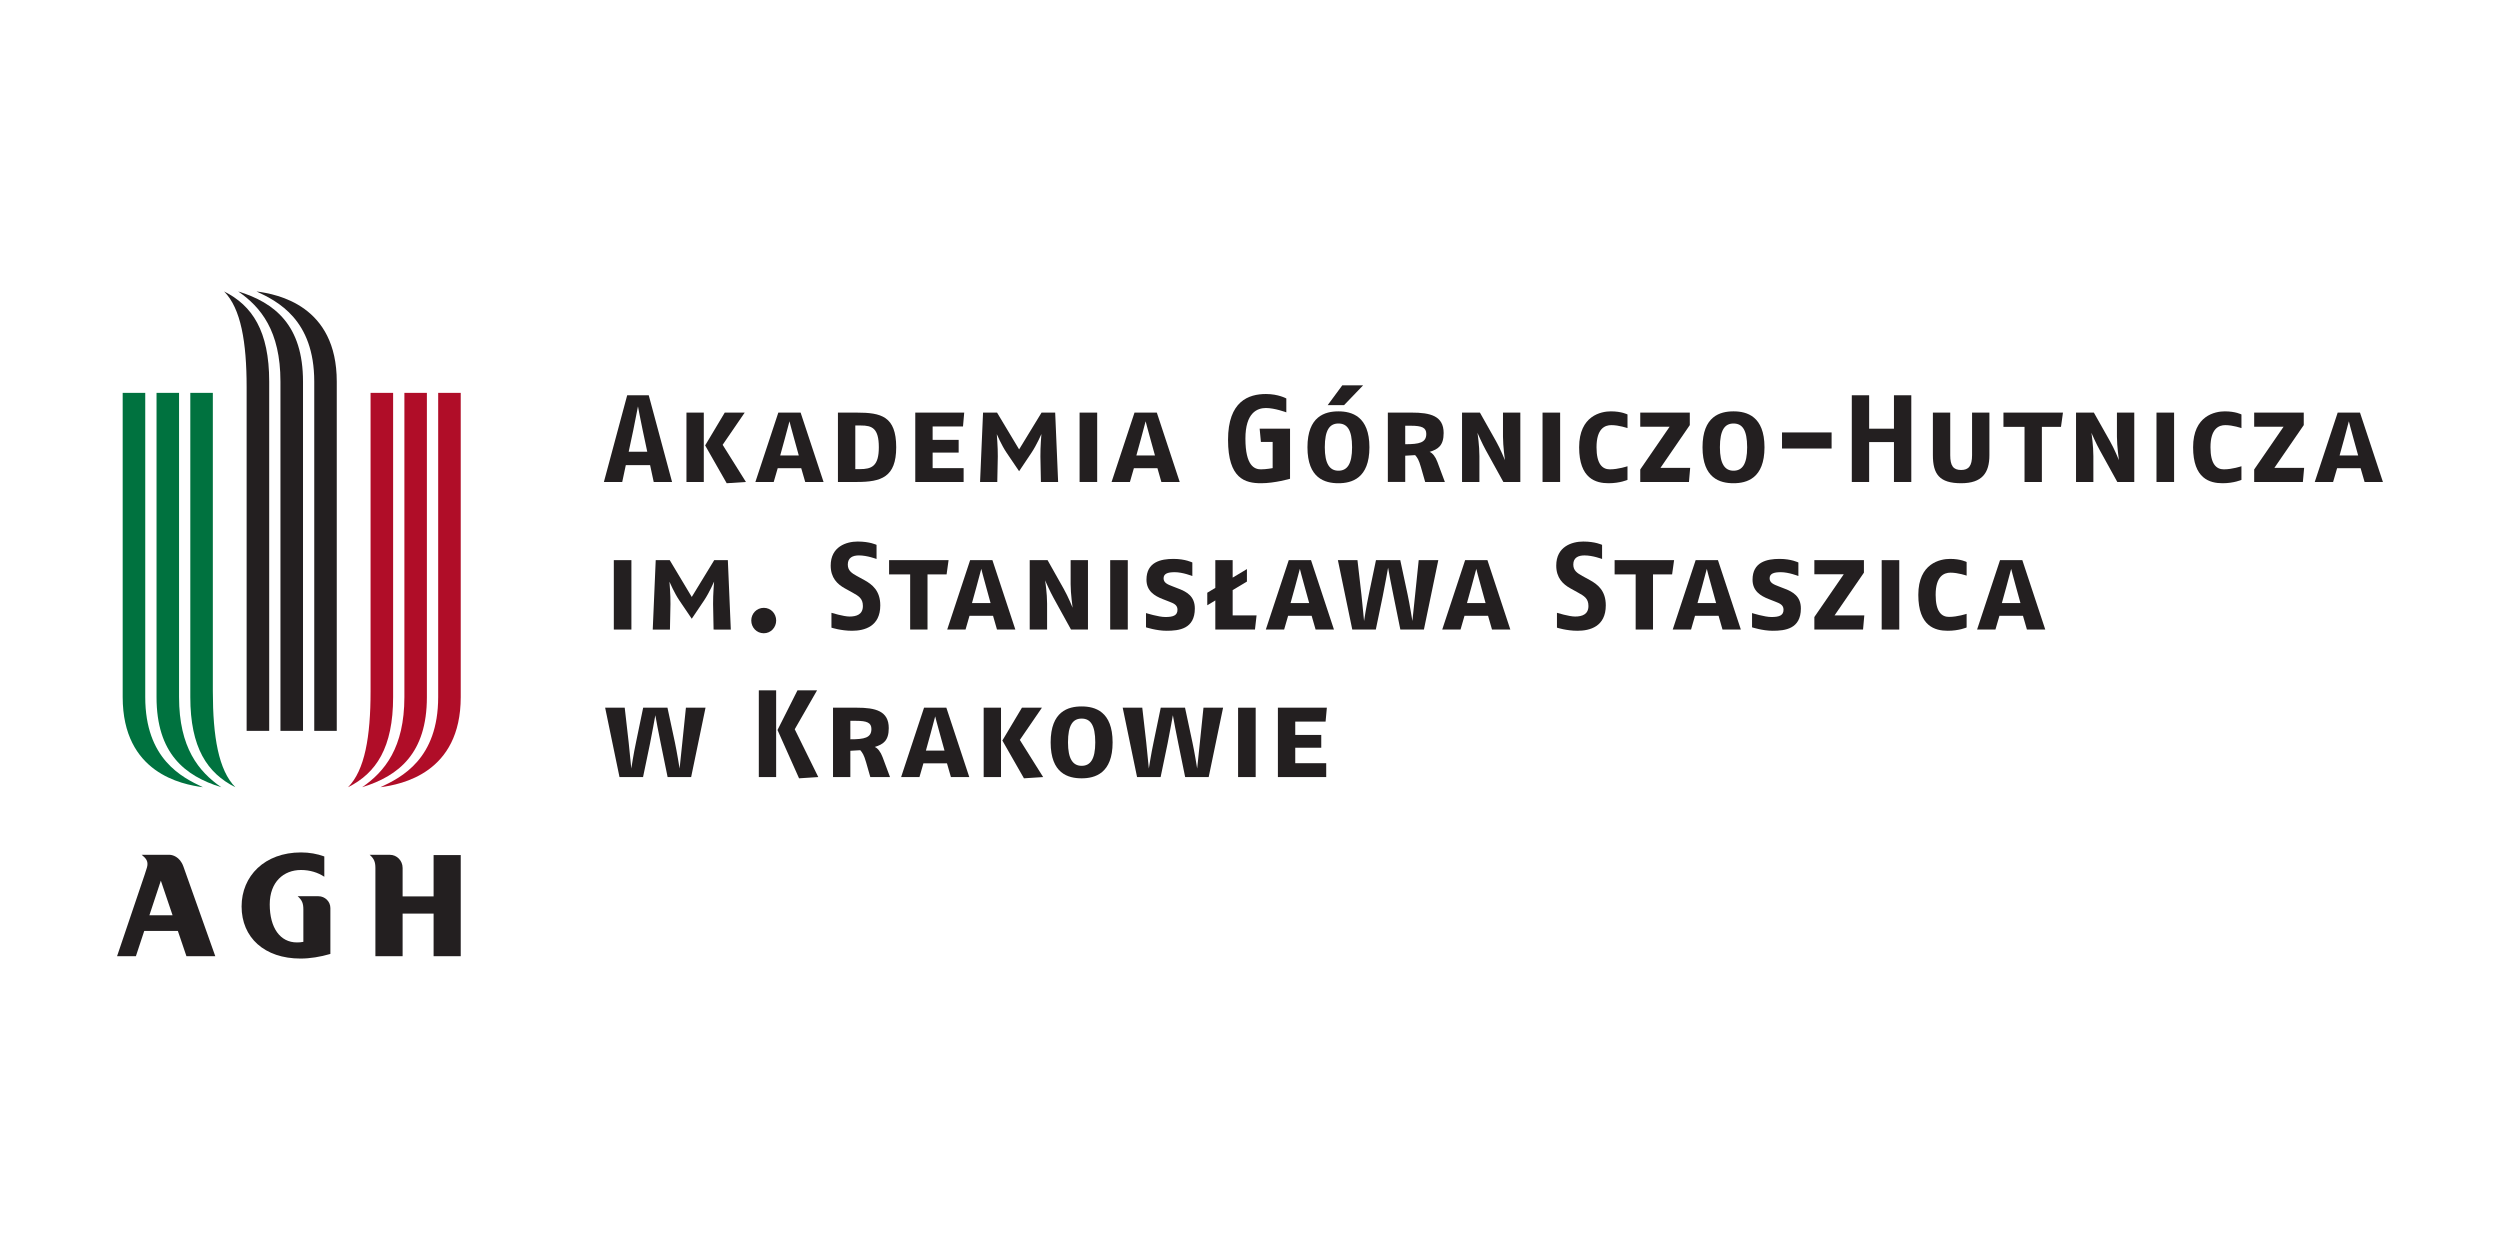 <?xml version="1.0" encoding="utf-8"?>
<!-- Generator: Adobe Illustrator 16.0.4, SVG Export Plug-In . SVG Version: 6.00 Build 0)  -->
<!DOCTYPE svg PUBLIC "-//W3C//DTD SVG 1.1//EN" "http://www.w3.org/Graphics/SVG/1.1/DTD/svg11.dtd">
<svg version="1.1" id="Warstwa_1" xmlns="http://www.w3.org/2000/svg" xmlns:xlink="http://www.w3.org/1999/xlink" x="0px" y="0px"
	 width="300px" height="150px" viewBox="0 0 300 150" enable-background="new 0 0 300 150" xml:space="preserve">
<g>
	<path fill="#231F20" d="M48.313,104.15c0-0.869-0.683-1.573-1.53-1.573h-2.421c0.527,0.47,0.686,0.849,0.686,1.592v10.575h3.266
		v-5.114h3.718v5.114h3.257v-12.132h-3.257v4.955h-3.718V104.15z"/>
	<path fill="#231F20" d="M22.372,114.744h3.462c0,0-3.829-10.767-3.829-10.771c-0.432-1.207-1.359-1.396-1.657-1.396h-3.343
		c0.511,0.419,0.691,0.689,0.691,1.113c0,0.255-0.061,0.452-0.338,1.276l-3.31,9.777h2.26l1.001-3.032h4.034L22.372,114.744z
		 M20.707,109.83h-2.778l1.372-4.152L20.707,109.83z"/>
	<path fill="#231F20" d="M36.403,113.022v-3.882c0-0.744-0.156-1.122-0.684-1.594l2.495,0.002c0.769,0,1.431,0.625,1.431,1.415
		v5.509c-1.218,0.357-2.453,0.555-3.582,0.555c-4.326,0-7.072-2.522-7.072-6.254c0-3.642,2.752-6.482,7.132-6.482
		c0.997,0,1.938,0.171,2.794,0.483v2.436c-0.767-0.509-1.736-0.811-2.794-0.811c-2.1,0-3.755,1.447-3.755,4.122
		c0,2.836,1.253,4.571,3.265,4.571C35.884,113.093,36.133,113.075,36.403,113.022"/>
	<path fill="#B00D28" d="M43.454,94.467c2.706-1.86,5.069-4.733,5.073-10.818V47.144h2.7v36.505
		C51.228,90.408,47.847,93.112,43.454,94.467"/>
	<path fill="#B00D28" d="M45.653,94.467c2.534-1.184,6.928-3.381,6.928-10.818V47.144h2.707v36.505
		C55.288,92.775,48.188,94.126,45.653,94.467"/>
	<path fill="#B00D28" d="M41.763,94.467c2.019-2.031,2.705-6.084,2.705-11.494V47.144h2.706v36.505
		C47.174,89.715,45.146,92.775,41.763,94.467"/>
	<path fill="#231F20" d="M28.582,34.973c2.705,1.86,5.072,4.733,5.072,10.817v41.913h2.707V45.79
		C36.361,39.028,32.981,36.326,28.582,34.973"/>
	<path fill="#231F20" d="M30.781,34.973c2.538,1.184,6.929,3.382,6.929,10.817v41.913h2.702V45.79
		C40.412,36.664,33.319,35.311,30.781,34.973"/>
	<path fill="#231F20" d="M26.89,34.973c2.021,2.029,2.706,6.085,2.706,11.493v41.237h2.708V45.79
		C32.304,39.725,30.273,36.664,26.89,34.973"/>
	<path fill="#00723F" d="M26.554,94.467c-2.701-1.86-5.068-4.733-5.068-10.818V47.144h-2.702v36.505
		C18.783,90.408,22.164,93.112,26.554,94.467"/>
	<path fill="#00723F" d="M24.354,94.467c-2.533-1.184-6.925-3.381-6.925-10.818V47.144h-2.707v36.505
		C14.723,92.775,21.821,94.126,24.354,94.467"/>
	<path fill="#00723F" d="M28.242,94.467c-2.016-2.031-2.701-6.084-2.701-11.494V47.144h-2.704v36.505
		C22.837,89.715,24.865,92.775,28.242,94.467"/>
	<path fill="#231F20" d="M78.445,57.837l-0.433-2.021h-2.915l-0.43,2.021h-2.2l2.796-10.405h2.586l2.798,10.405H78.445z
		 M77.122,51.624c-0.254-1.176-0.535-2.707-0.565-2.857c-0.015,0.09-0.312,1.606-0.565,2.857l-0.551,2.587h2.23L77.122,51.624z"/>
	<path fill="#231F20" d="M82.375,49.513h2.081v8.324h-2.081V49.513z M87.204,57.988l-2.586-4.536l2.352-3.939h2.394l-2.646,3.865
		l2.794,4.459L87.204,57.988z"/>
	<path fill="#231F20" d="M96.626,57.838l-0.477-1.651h-2.824l-0.479,1.651h-2.2l2.753-8.325h2.676l2.753,8.325H96.626z
		 M95.303,52.665c-0.328-1.162-0.55-2.04-0.566-2.111c-0.015,0.045-0.236,0.875-0.565,2.111l-0.548,1.99h2.23L95.303,52.665z"/>
	<path fill="#231F20" d="M102.815,57.837h-2.263v-8.324h2.263c2.914,0,4.729,0.43,4.729,4.162
		C107.545,57.275,105.729,57.837,102.815,57.837 M103.303,51.059h-0.667v5.236h0.55c1.413,0,2.274-0.347,2.274-2.62
		C105.46,51.372,104.642,51.059,103.303,51.059"/>
	<polygon fill="#231F20" points="115.56,51.176 111.916,51.176 111.916,52.781 115.039,52.781 115.039,54.316 111.916,54.316 
		111.916,56.175 115.635,56.175 115.635,57.838 109.833,57.838 109.833,49.513 115.706,49.513 	"/>
	<path fill="#231F20" d="M124.909,57.838l-0.061-3.062c-0.015-1.101,0.121-2.691,0.121-2.691s-0.565,1.309-1.191,2.243l-1.485,2.218
		l-1.501-2.218c-0.596-0.875-1.177-2.228-1.177-2.228s0.134,1.575,0.121,2.676l-0.063,3.062h-2.066l0.358-8.324h1.681l2.647,4.414
		l2.692-4.414h1.636l0.354,8.324H124.909z"/>
	<rect x="129.551" y="49.513" fill="#231F20" width="2.111" height="8.324"/>
	<path fill="#231F20" d="M139.364,57.838l-0.471-1.651h-2.828l-0.476,1.651h-2.2l2.751-8.325h2.678l2.748,8.325H139.364z
		 M138.045,52.665c-0.328-1.162-0.55-2.04-0.569-2.111c-0.012,0.045-0.233,0.875-0.562,2.111l-0.551,1.99h2.232L138.045,52.665z"/>
	<path fill="#231F20" d="M151.335,57.988c-1.915,0-3.97-0.535-3.97-5.207c0-4.655,2.484-5.5,4.551-5.5
		c1.489,0,2.442,0.535,2.442,0.535v1.666c0,0-1.387-0.521-2.442-0.521s-2.466,0.566-2.466,3.673c0,3.288,1.101,3.687,1.858,3.687
		c0.622,0,1.41-0.146,1.41-0.146v-3.141h-1.41l-0.15-1.591h3.646v6.01C154.804,57.453,152.972,57.988,151.335,57.988"/>
	<path fill="#231F20" d="M160.613,57.988c-1.621,0-3.718-0.58-3.718-4.312c0-3.733,2.111-4.313,3.718-4.313
		c1.591,0,3.718,0.58,3.718,4.313C164.331,57.408,162.204,57.988,160.613,57.988 M160.613,50.821c-1.041,0-1.637,0.758-1.637,2.854
		c0,1.994,0.596,2.809,1.637,2.809s1.637-0.773,1.637-2.809C162.25,51.564,161.654,50.821,160.613,50.821 M161.285,48.619h-1.965
		l1.753-2.379h2.5L161.285,48.619z"/>
	<path fill="#231F20" d="M171.02,57.837l-0.506-1.768c-0.268-0.939-0.444-1.161-0.697-1.455l-1.19,0.071v3.151h-2.086v-8.324h2.858
		c2.231,0,3.838,0.384,3.838,2.451c0,1.519-0.672,1.949-1.682,2.262c0.358,0.147,0.701,0.581,0.935,1.218l0.894,2.394H171.02z
		 M169.296,51.089h-0.67v2.217c1.681,0,2.528-0.181,2.528-1.237C171.154,51.311,170.619,51.089,169.296,51.089"/>
	<path fill="#231F20" d="M180.403,57.838l-2.1-3.805c-0.43-0.772-0.936-1.934-1.011-2.097c0.03,0.133,0.237,1.562,0.237,2.794v3.107
		h-2.085v-8.324h2.146l1.935,3.434c0.551,0.966,1.066,2.274,1.066,2.274s-0.233-1.679-0.233-2.825v-2.883h2.081v8.324H180.403z"/>
	<rect x="185.105" y="49.513" fill="#231F20" width="2.111" height="8.324"/>
	<path fill="#231F20" d="M193.038,57.988c-1.531,0-3.541-0.535-3.541-4.313c0-3.807,2.651-4.313,3.808-4.313
		c1.294,0,1.995,0.373,1.995,0.373v1.637c0,0-1.029-0.357-1.934-0.357c-0.773,0-1.783,0.4-1.783,2.661
		c0,2.006,0.697,2.646,1.605,2.646c1.011,0,2.111-0.373,2.111-0.373v1.637C195.3,57.585,194.392,57.988,193.038,57.988"/>
	<polygon fill="#231F20" points="202.675,57.838 196.83,57.838 196.83,56.337 200.355,51.205 196.83,51.205 196.83,49.514 
		202.776,49.514 202.776,51.013 199.255,56.145 202.821,56.145 	"/>
	<path fill="#231F20" d="M208.021,57.988c-1.617,0-3.718-0.58-3.718-4.313c0-3.732,2.112-4.313,3.718-4.313
		c1.595,0,3.718,0.581,3.718,4.313C211.738,57.408,209.615,57.988,208.021,57.988 M208.021,50.821c-1.036,0-1.632,0.758-1.632,2.854
		c0,1.994,0.596,2.809,1.632,2.809c1.045,0,1.637-0.771,1.637-2.809C209.657,51.563,209.065,50.821,208.021,50.821"/>
	<rect x="213.842" y="51.892" fill="#231F20" width="5.95" height="1.931"/>
	<polygon fill="#231F20" points="227.275,57.838 227.275,53.05 224.297,53.05 224.297,57.838 222.216,57.838 222.216,47.432 
		224.297,47.432 224.297,51.443 227.275,51.443 227.275,47.432 229.356,47.432 229.356,57.838 	"/>
	<path fill="#231F20" d="M235.336,57.988c-2.616,0-3.389-1.101-3.389-3.363v-5.112h2.081v5.102c0,1.278,0.361,1.783,1.308,1.783
		c0.896,0,1.312-0.475,1.312-1.783v-5.102h2.081v5.112C238.729,56.752,237.854,57.988,235.336,57.988"/>
	<polygon fill="#231F20" points="247.318,51.221 245.025,51.221 245.025,57.838 242.944,57.838 242.944,51.221 240.414,51.221 
		240.414,49.513 247.556,49.513 	"/>
	<path fill="#231F20" d="M254.078,57.838l-2.1-3.805c-0.432-0.772-0.936-1.934-1.011-2.097c0.03,0.133,0.237,1.562,0.237,2.794
		v3.107h-2.081v-8.324h2.141l1.936,3.434c0.549,0.966,1.07,2.274,1.07,2.274s-0.238-1.679-0.238-2.825v-2.883h2.081v8.324H254.078z"
		/>
	<rect x="258.779" y="49.513" fill="#231F20" width="2.112" height="8.324"/>
	<path fill="#231F20" d="M266.713,57.988c-1.531,0-3.541-0.535-3.541-4.313c0-3.807,2.651-4.313,3.808-4.313
		c1.297,0,1.994,0.373,1.994,0.373v1.637c0,0-1.025-0.357-1.934-0.357c-0.77,0-1.783,0.4-1.783,2.661
		c0,2.006,0.697,2.646,1.605,2.646c1.011,0,2.111-0.373,2.111-0.373v1.637C268.974,57.585,268.065,57.988,266.713,57.988"/>
	<polygon fill="#231F20" points="276.345,57.838 270.501,57.838 270.501,56.337 274.03,51.205 270.501,51.205 270.501,49.514 
		276.451,49.514 276.451,51.013 272.925,56.145 276.496,56.145 	"/>
	<path fill="#231F20" d="M283.75,57.838l-0.476-1.651h-2.823l-0.479,1.651h-2.202l2.752-8.325h2.677l2.752,8.325H283.75z
		 M282.427,52.665c-0.325-1.162-0.551-2.04-0.565-2.111c-0.017,0.045-0.237,0.875-0.562,2.111l-0.55,1.99h2.228L282.427,52.665z"/>
	<rect x="73.658" y="67.218" fill="#231F20" width="2.111" height="8.329"/>
	<path fill="#231F20" d="M85.63,75.547l-0.059-3.065c-0.016-1.102,0.122-2.692,0.122-2.692s-0.568,1.309-1.192,2.247l-1.489,2.213
		l-1.499-2.213c-0.596-0.878-1.177-2.231-1.177-2.231s0.135,1.575,0.12,2.677l-0.062,3.065h-2.065l0.358-8.329h1.682l2.643,4.415
		l2.694-4.415h1.636l0.356,8.329H85.63z"/>
	<path fill="#231F20" d="M91.655,75.991c-0.864,0-1.503-0.697-1.503-1.53c0-0.838,0.654-1.52,1.503-1.52
		c0.861,0,1.485,0.701,1.485,1.52C93.141,75.278,92.517,75.991,91.655,75.991"/>
	<path fill="#231F20" d="M102.242,75.693c-1.323,0-2.468-0.373-2.468-0.373v-1.783c0,0,1.455,0.448,2.168,0.448
		c0.85,0,1.605-0.252,1.605-1.267c0-0.92-0.531-1.206-1.245-1.606l-0.939-0.52c-0.877-0.49-1.68-1.248-1.68-2.723
		c0-2.273,1.874-2.884,3.242-2.884c1.458,0,2.261,0.399,2.261,0.399v1.696c0,0-1.114-0.43-2.113-0.43
		c-0.743,0-1.336,0.268-1.336,1.098c0,0.73,0.476,1.029,1.084,1.372l0.893,0.486c0.952,0.523,1.92,1.282,1.92,3.035
		C105.634,75.188,103.729,75.693,102.242,75.693"/>
	<polygon fill="#231F20" points="113.592,68.926 111.302,68.926 111.302,75.547 109.219,75.547 109.219,68.926 106.69,68.926 
		106.69,67.218 113.829,67.218 	"/>
	<path fill="#231F20" d="M119.639,75.547l-0.475-1.652h-2.824l-0.475,1.652h-2.201l2.751-8.329h2.674l2.752,8.329H119.639z
		 M118.319,70.37c-0.328-1.162-0.551-2.036-0.565-2.111c-0.02,0.041-0.237,0.878-0.565,2.111l-0.551,1.994h2.229L118.319,70.37z"/>
	<path fill="#231F20" d="M128.521,75.547l-2.1-3.809c-0.431-0.777-0.936-1.934-1.012-2.097c0.03,0.133,0.242,1.562,0.242,2.794
		v3.111h-2.085v-8.329h2.142l1.934,3.436c0.551,0.964,1.071,2.276,1.071,2.276s-0.237-1.682-0.237-2.827v-2.885h2.08v8.329H128.521z
		"/>
	<rect x="133.223" y="67.218" fill="#231F20" width="2.111" height="8.329"/>
	<path fill="#231F20" d="M139.986,75.693c-1.203,0-2.466-0.415-2.466-0.415v-1.711c0,0,1.501,0.475,2.319,0.475
		c0.908,0,1.459-0.166,1.459-0.875c0-0.58-0.446-0.761-1.025-0.983l-0.762-0.298c-0.95-0.373-1.934-0.951-1.934-2.319
		c0-2.126,1.715-2.499,3.245-2.499c1.41,0,2.259,0.43,2.259,0.43v1.625c0,0-1.161-0.46-2.111-0.46c-0.875,0-1.339,0.188-1.339,0.739
		c0,0.535,0.476,0.73,1.102,0.968l0.728,0.283c0.969,0.373,1.919,0.909,1.919,2.364C143.38,75.482,141.476,75.693,139.986,75.693"/>
	<polygon fill="#231F20" points="150.596,75.547 145.838,75.547 145.838,72.052 144.873,72.632 144.873,71.128 145.838,70.547 
		145.838,67.218 147.919,67.218 147.919,69.314 149.631,68.288 149.631,69.789 147.919,70.814 147.919,73.85 150.789,73.85 	"/>
	<path fill="#231F20" d="M157.873,75.547l-0.476-1.652h-2.823l-0.479,1.652h-2.198l2.753-8.329h2.673l2.752,8.329H157.873z
		 M156.55,70.37c-0.329-1.162-0.551-2.036-0.566-2.111c-0.016,0.041-0.237,0.878-0.565,2.111l-0.552,1.994h2.233L156.55,70.37z"/>
	<path fill="#231F20" d="M170.869,75.547h-2.828l-0.814-4.017c-0.21-0.983-0.626-3.185-0.656-3.407
		c-0.045,0.223-0.43,2.409-0.641,3.407l-0.833,4.017h-2.824l-1.727-8.329h2.349l0.479,4.162c0.132,1.252,0.298,3.005,0.313,3.137
		c0.011-0.09,0.282-1.828,0.562-3.137l0.867-4.162h2.915l0.89,4.162c0.237,1.116,0.535,2.96,0.565,3.137
		c0.011-0.132,0.207-2.035,0.328-3.137l0.43-4.162h2.352L170.869,75.547z"/>
	<path fill="#231F20" d="M179.042,75.547l-0.475-1.652h-2.827l-0.476,1.652h-2.197l2.748-8.329h2.676l2.749,8.329H179.042z
		 M177.719,70.37c-0.328-1.162-0.551-2.036-0.562-2.111c-0.02,0.041-0.241,0.878-0.569,2.111l-0.551,1.994h2.231L177.719,70.37z"/>
	<path fill="#231F20" d="M189.301,75.693c-1.319,0-2.466-0.373-2.466-0.373v-1.783c0,0,1.456,0.448,2.172,0.448
		c0.845,0,1.606-0.252,1.606-1.267c0-0.92-0.535-1.206-1.248-1.606l-0.938-0.52c-0.875-0.49-1.678-1.248-1.678-2.723
		c0-2.273,1.869-2.884,3.242-2.884c1.456,0,2.259,0.399,2.259,0.399v1.696c0,0-1.116-0.43-2.111-0.43
		c-0.747,0-1.343,0.268-1.343,1.098c0,0.73,0.479,1.029,1.09,1.372l0.89,0.486c0.954,0.523,1.919,1.282,1.919,3.035
		C192.694,75.188,190.795,75.693,189.301,75.693"/>
	<polygon fill="#231F20" points="200.653,68.926 198.361,68.926 198.361,75.547 196.28,75.547 196.28,68.926 193.754,68.926 
		193.754,67.218 200.891,67.218 	"/>
	<path fill="#231F20" d="M206.701,75.547l-0.472-1.652h-2.827l-0.476,1.652h-2.201l2.752-8.329h2.677l2.748,8.329H206.701z
		 M205.382,70.37c-0.329-1.162-0.551-2.036-0.565-2.111c-0.017,0.041-0.237,0.878-0.565,2.111l-0.552,1.994h2.232L205.382,70.37z"/>
	<path fill="#231F20" d="M212.715,75.693c-1.203,0-2.47-0.415-2.47-0.415v-1.711c0,0,1.501,0.475,2.323,0.475
		c0.904,0,1.455-0.166,1.455-0.875c0-0.58-0.445-0.761-1.025-0.983l-0.759-0.298c-0.953-0.373-1.934-0.951-1.934-2.319
		c0-2.126,1.712-2.499,3.242-2.499c1.41,0,2.259,0.43,2.259,0.43v1.625c0,0-1.157-0.46-2.111-0.46c-0.875,0-1.339,0.188-1.339,0.739
		c0,0.535,0.476,0.73,1.102,0.968l0.728,0.283c0.969,0.373,1.919,0.909,1.919,2.364C216.104,75.482,214.2,75.693,212.715,75.693"/>
	<polygon fill="#231F20" points="223.565,75.547 217.722,75.547 217.722,74.042 221.25,68.914 217.722,68.914 217.722,67.218 
		223.671,67.218 223.671,68.719 220.146,73.85 223.717,73.85 	"/>
	<rect x="225.802" y="67.218" fill="#231F20" width="2.11" height="8.329"/>
	<path fill="#231F20" d="M233.737,75.693c-1.534,0-3.54-0.535-3.54-4.312c0-3.809,2.65-4.313,3.808-4.313
		c1.298,0,1.991,0.373,1.991,0.373v1.636c0,0-1.021-0.357-1.935-0.357c-0.769,0-1.783,0.403-1.783,2.662
		c0,2.009,0.701,2.646,1.605,2.646c1.015,0,2.112-0.369,2.112-0.369v1.637C235.996,75.295,235.091,75.693,233.737,75.693"/>
	<path fill="#231F20" d="M243.231,75.547l-0.476-1.652h-2.824l-0.479,1.652h-2.202l2.753-8.329h2.677l2.752,8.329H243.231z
		 M241.903,70.37c-0.323-1.162-0.546-2.036-0.562-2.111c-0.015,0.041-0.241,0.878-0.565,2.111l-0.551,1.994h2.228L241.903,70.37z"/>
	<path fill="#231F20" d="M82.937,93.248h-2.824l-0.818-4.012c-0.207-0.983-0.626-3.182-0.655-3.409
		c-0.043,0.228-0.431,2.41-0.64,3.409l-0.834,4.012H74.34l-1.723-8.324h2.349l0.475,4.166c0.135,1.244,0.298,3,0.313,3.136
		c0.015-0.09,0.282-1.828,0.565-3.136l0.861-4.166h2.916l0.894,4.166c0.234,1.111,0.533,2.955,0.562,3.136
		c0.017-0.136,0.209-2.039,0.328-3.136l0.431-4.166h2.352L82.937,93.248z"/>
	<path fill="#231F20" d="M91.058,82.842h2.079v10.406h-2.079V82.842z M95.887,93.398L93.301,87.6l2.396-4.758h2.35l-2.678,4.668
		l2.826,5.738L95.887,93.398z"/>
	<path fill="#231F20" d="M104.438,93.248l-0.506-1.769c-0.27-0.936-0.448-1.157-0.699-1.455l-1.192,0.071v3.152h-2.08v-8.324h2.856
		c2.228,0,3.834,0.384,3.834,2.45c0,1.52-0.668,1.949-1.678,2.262c0.355,0.147,0.697,0.581,0.937,1.222l0.892,2.391H104.438z
		 M102.711,86.499h-0.67v2.218c1.683,0,2.528-0.178,2.528-1.233C104.569,86.722,104.036,86.499,102.711,86.499"/>
	<path fill="#231F20" d="M114.11,93.248l-0.473-1.647h-2.828l-0.475,1.647h-2.2l2.751-8.324h2.677l2.751,8.324H114.11z
		 M112.789,88.076c-0.328-1.162-0.55-2.036-0.566-2.111c-0.014,0.045-0.236,0.878-0.565,2.111l-0.55,1.993h2.232L112.789,88.076z"/>
	<path fill="#231F20" d="M118.041,84.924h2.08v8.324h-2.08V84.924z M122.874,93.398l-2.591-4.535l2.349-3.939h2.398l-2.65,3.867
		l2.798,4.457L122.874,93.398z"/>
	<path fill="#231F20" d="M129.796,93.399c-1.621,0-3.718-0.581-3.718-4.31c0-3.737,2.111-4.317,3.718-4.317
		c1.591,0,3.717,0.58,3.717,4.317C133.513,92.818,131.387,93.399,129.796,93.399 M129.796,86.231c-1.041,0-1.637,0.758-1.637,2.858
		c0,1.99,0.596,2.809,1.637,2.809c1.04,0,1.636-0.773,1.636-2.809C131.432,86.974,130.836,86.231,129.796,86.231"/>
	<path fill="#231F20" d="M145.043,93.248h-2.824l-0.818-4.012c-0.21-0.983-0.626-3.182-0.656-3.409
		c-0.045,0.228-0.43,2.41-0.637,3.409l-0.834,4.012h-2.826l-1.724-8.324h2.349l0.476,4.166c0.135,1.244,0.298,3,0.312,3.136
		c0.016-0.09,0.283-1.828,0.565-3.136l0.863-4.166h2.914l0.89,4.166c0.242,1.111,0.54,2.955,0.566,3.136
		c0.016-0.136,0.211-2.039,0.328-3.136l0.43-4.166h2.353L145.043,93.248z"/>
	<rect x="148.571" y="84.924" fill="#231F20" width="2.111" height="8.324"/>
	<polygon fill="#231F20" points="159.071,86.59 155.43,86.59 155.43,88.196 158.551,88.196 158.551,89.727 155.43,89.727 
		155.43,91.585 159.146,91.585 159.146,93.248 153.348,93.248 153.348,84.923 159.223,84.923 	"/>
</g>
</svg>
